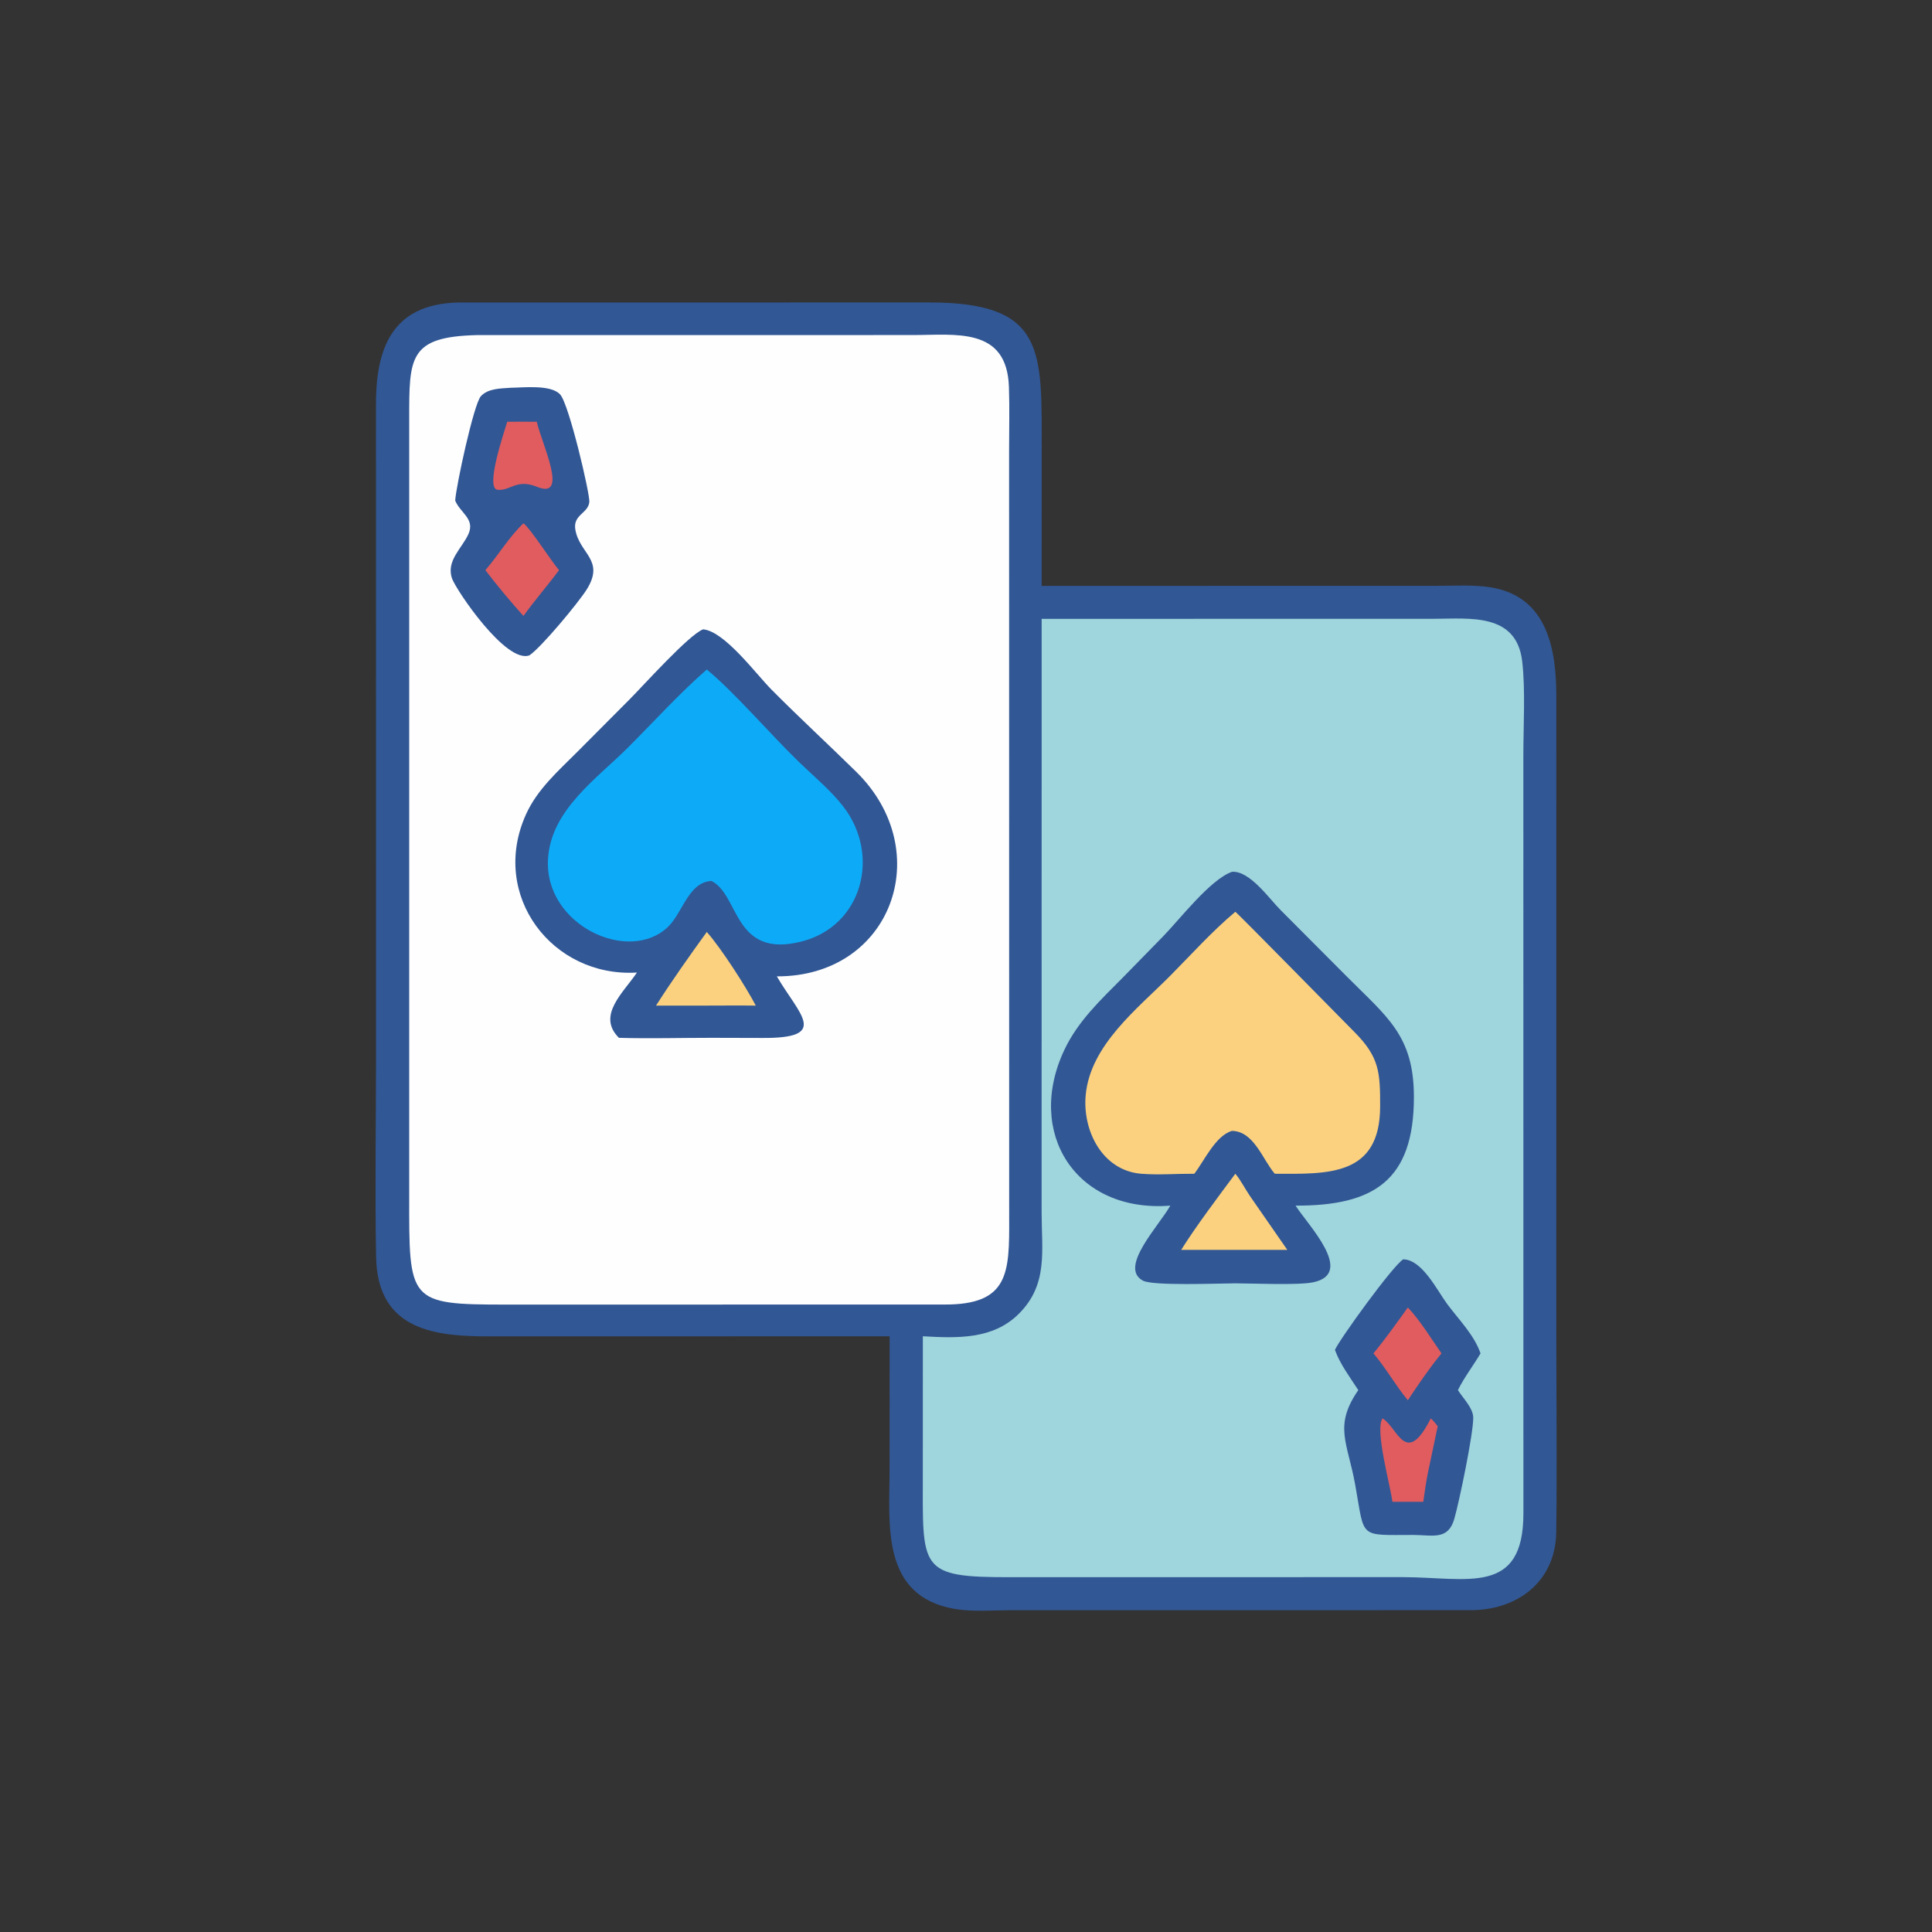 <?xml version="1.0" encoding="utf-8" ?>
<svg xmlns="http://www.w3.org/2000/svg" xmlns:xlink="http://www.w3.org/1999/xlink" width="512" height="512">
	<rect width="100%" height="100%" fill="#333333" stroke="none"/>
	<path fill="#315795" d="M121.845 80.159L246.134 80.149C277.276 80.132 276.056 92.894 276.059 119.626L276.047 155.266L380.917 155.25C385.506 155.248 390.404 154.917 394.939 155.635C410.297 158.069 412.442 172.399 412.446 184.782L412.437 352.78C412.438 370.511 412.646 388.268 412.421 405.996C412.252 419.296 401.928 426.859 389.365 426.711L267.626 426.728C262.953 426.732 257.73 427.176 253.128 426.401C233.257 423.053 235.751 403.793 235.75 389.228L235.759 354.126L130.064 354.146C115.582 354.193 100.01 352.772 99.665 333.041C99.352 315.204 99.65 297.314 99.651 279.472L99.632 107.897C99.519 93.01 103.348 80.404 121.845 80.159Z"/>
	<path fill="#9FD5DC" d="M276.047 164.005L380.084 163.985C389.527 163.966 401.878 162.368 403.4 175.258C404.276 182.671 403.711 192.434 403.705 200.065L403.721 401.006C403.752 422.98 388.886 418.009 371.872 417.958L267.895 417.975C243.222 418.022 244.559 415.938 244.555 390.014L244.564 354.126C253.587 354.621 263.107 355.057 270.028 348.14C277.799 340.373 276.043 331.491 276.042 321.566L276.047 164.005Z"/>
	<path fill="#315795" d="M371.872 333.736C376.909 333.816 380.854 341.984 383.533 345.599C386.588 349.722 390.66 353.738 392.351 358.661C390.424 361.937 388.039 364.987 386.364 368.397C387.646 370.464 390.417 373.152 390.425 375.711C390.439 380.039 386.708 397.994 385.399 402.529C383.757 408.218 379.734 406.808 374.65 406.776C359.822 406.776 361.758 407.896 359.136 393.426C357.109 382.238 353.385 377.906 359.963 368.397C357.778 365.019 355.152 361.546 353.773 357.745C354.887 355.081 369.123 335.374 371.872 333.736Z"/>
	<path fill="#E05C5F" d="M379.176 375.883C379.869 376.521 380.431 377.229 381.016 377.964L378.42 390.275C377.903 392.829 377.555 395.411 377.184 397.99L368.999 397.99C368.446 393.514 364.285 378.946 366.383 375.883C370.479 378.372 372.544 388.997 379.176 375.883Z"/>
	<path fill="#E05C5F" d="M373.093 346.489C376.41 349.994 379.219 354.691 382.013 358.661C378.778 362.616 375.912 366.825 373.093 371.081C369.817 367.146 367.319 362.595 363.976 358.661C367.179 354.777 370.158 350.582 373.093 346.489Z"/>
	<path fill="#315795" d="M326.489 231.037C331.202 230.701 336.338 238.157 339.407 241.212L356.713 258.583C367.488 269.44 374.677 274.335 374.698 290.622C374.726 312.906 364.026 319.561 343.346 319.504C346.428 324.462 359.325 337.505 347.955 339.829C343.972 340.643 332.17 340.107 327.375 340.094C323.158 340.105 305.578 340.826 302.884 339.382C296.385 335.896 307.139 324.883 310.141 319.504C285.141 321.461 271.644 300.23 282.092 278.178C285.698 270.568 291.736 264.928 297.578 259.045L308.138 248.249C312.627 243.664 320.691 233.092 326.489 231.037Z"/>
	<path fill="#FBD180" d="M327.375 311.056C328.673 312.55 330.038 315.176 331.232 316.928L341.152 331.23L327.375 331.23L313.023 331.23C316.895 325.031 322.993 316.937 327.375 311.056Z"/>
	<path fill="#FBD180" d="M327.375 241.636C327.841 241.832 355.103 269.658 358.882 273.439C365.562 280.12 365.771 284.181 365.75 293.279C365.708 311.789 351.858 311.12 337.824 311.056C334.56 307.221 332.294 299.788 326.489 299.696C322.109 300.965 319.187 307.582 316.504 311.056C311.888 311.029 307.126 311.417 302.532 311.067C292.197 310.281 286.844 299.729 287.718 290.221C288.941 276.922 301.458 267.321 310.148 258.557C315.765 252.892 321.259 246.761 327.375 241.636Z"/>
	<path fill="#FEFEFE" d="M126.377 88.803L241.763 88.794C253.203 88.794 266.836 86.549 267.378 102.524C267.568 108.12 267.421 113.753 267.421 119.354L267.441 322.867C267.503 337.312 267.395 345.779 250.313 345.716L134.167 345.73C108.139 345.738 108.4 344.99 108.445 316.743L108.443 111.048C108.438 94.682 108.34 89.246 126.377 88.803Z"/>
	<path fill="#315795" d="M135.309 102.764C138.706 102.723 146.009 101.854 148.451 104.542C150.812 107.142 156.402 131.078 156.177 133.056C155.829 136.108 151.799 136.393 152.468 140.341C153.558 146.78 160.382 148.395 155.493 156.206C153.35 159.631 143.485 171.534 140.317 173.66C134.149 176.038 120.894 156.395 119.806 153.334C118.129 148.617 122.503 145.257 124.166 141.471C125.916 137.483 121.937 135.891 120.632 132.668C120.821 129.017 125.547 107.073 127.429 105.006C129.336 102.913 132.703 102.956 135.309 102.764Z"/>
	<path fill="#E05C5F" d="M134.416 111.772C137.028 111.755 139.639 111.74 142.251 111.772C143.583 117.622 150.92 132.616 142.251 128.984C136.817 126.834 135.349 130.108 131.877 129.804C128.414 129.501 133.745 114.152 134.416 111.772Z"/>
	<path fill="#E05C5F" d="M138.719 138.687C140.524 139.967 145.883 148.422 148.15 151.096C145.094 155.212 141.711 159.073 138.719 163.236C135.176 159.306 131.846 155.295 128.624 151.096C132.116 147.088 134.86 142.327 138.719 138.687Z"/>
	<path fill="#315795" d="M186.328 166.784C191.994 167.268 200.29 178.547 204.399 182.697C211.759 190.13 219.465 197.216 226.92 204.547C248.311 225.58 236.307 258.834 205.872 258.747C211.785 268.895 220.13 275.218 201.881 275.069L188.546 275.034C180.387 275.029 172.173 275.271 164.021 275.034C158.042 269.101 165.282 263.007 168.793 257.734C146.348 259.091 129.712 237.27 139.387 215.829C142.402 209.148 147.933 204.327 153.009 199.239L166.782 185.406C170.482 181.699 182.523 168.242 186.328 166.784Z"/>
	<path fill="#FBD180" d="M187.307 246.98C191.158 251.32 197.738 261.587 200.294 266.498C195.642 266.439 190.982 266.497 186.328 266.498L173.85 266.498C178.047 259.91 182.731 253.312 187.307 246.98Z"/>
	<path fill="#0DABF7" d="M187.307 177.426C194.769 183.571 204.475 194.975 212.03 202.221C215.888 205.921 220.228 209.533 223.497 213.764C233.454 226.648 228.518 245.444 212.363 249.524C194.336 254.076 195.996 237.138 188.546 233.464C182.462 233.749 180.931 241.872 177.039 245.614C166.604 255.643 144.143 245.088 145.229 227.593C146.038 214.579 158.177 206.368 166.603 197.926C173.422 191.094 180.042 183.78 187.307 177.426Z"/>
</svg>
